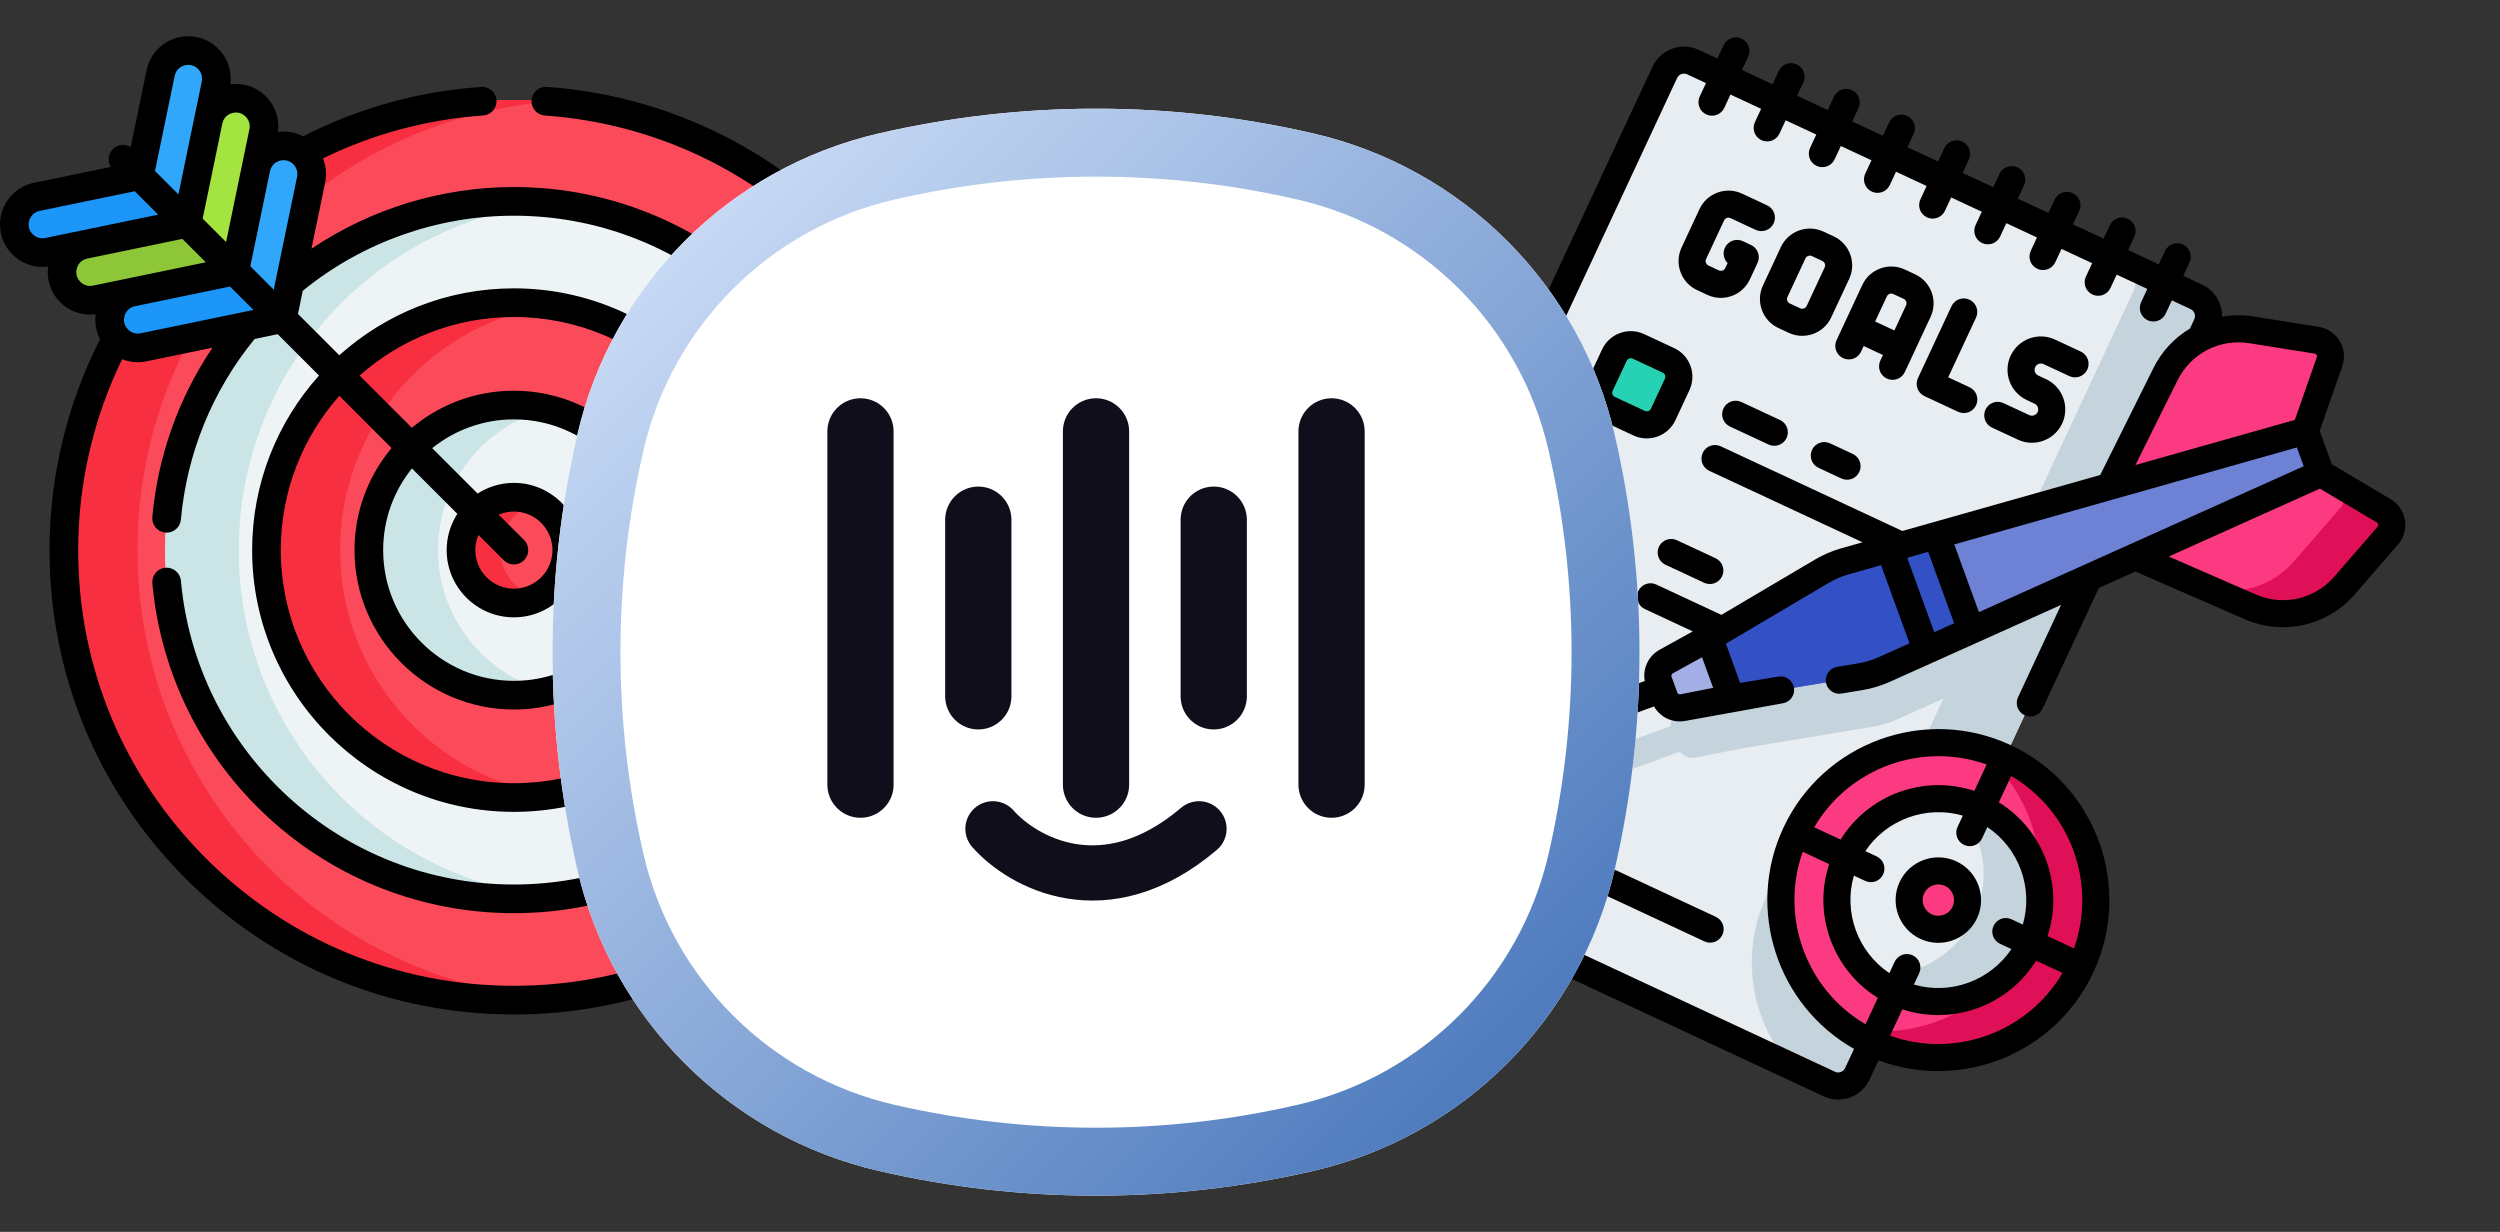 <svg width="276" height="136" viewBox="0 0 276 136" fill="none" xmlns="http://www.w3.org/2000/svg">
<rect x="0" y="0" width="276" height="136" fill="#333333" stroke="none"/>
<path d="M56.738 110.417C29.298 110.417 7.053 88.173 7.053 60.733C7.053 33.293 29.298 11.049 56.738 11.049C84.177 11.049 106.422 33.293 106.422 60.733C106.422 88.173 84.177 110.417 56.738 110.417Z" fill="#FB4A59"/>
<path d="M7.055 60.732C7.055 88.171 29.3 110.417 56.739 110.417C58.106 110.417 59.461 110.361 60.801 110.253C35.262 108.187 15.177 86.805 15.177 60.732C15.177 34.659 35.262 13.277 60.801 11.211C59.461 11.104 58.106 11.047 56.739 11.047C29.3 11.048 7.055 33.293 7.055 60.732Z" fill="#F82F40"/>
<path d="M56.738 99.232C35.475 99.232 18.238 81.995 18.238 60.732C18.238 39.469 35.475 22.231 56.738 22.231C78.001 22.231 95.238 39.469 95.238 60.732C95.238 81.995 78.001 99.232 56.738 99.232Z" fill="#EEF4F5"/>
<path d="M18.24 60.733C18.24 81.996 35.476 99.233 56.739 99.233C58.111 99.233 59.466 99.162 60.801 99.021C41.447 96.991 26.362 80.625 26.362 60.733C26.362 40.841 41.447 24.474 60.801 22.445C59.465 22.304 58.111 22.233 56.739 22.233C35.476 22.233 18.24 39.469 18.24 60.733Z" fill="#CBE5E7"/>
<path d="M56.738 88.049C41.652 88.049 29.422 75.819 29.422 60.733C29.422 45.646 41.652 33.416 56.738 33.416C71.825 33.416 84.055 45.646 84.055 60.733C84.055 75.819 71.825 88.049 56.738 88.049Z" fill="#FB4A59"/>
<path d="M29.422 60.732C29.422 75.82 41.652 88.05 56.739 88.05C58.118 88.05 59.475 87.948 60.801 87.75C47.64 85.786 37.547 74.439 37.547 60.732C37.547 47.026 47.64 35.678 60.801 33.714C59.475 33.517 58.118 33.415 56.739 33.415C41.652 33.415 29.422 45.645 29.422 60.732Z" fill="#F82F40"/>
<path d="M56.735 76.747C47.89 76.747 40.72 69.577 40.72 60.732C40.72 51.887 47.89 44.717 56.735 44.717C65.58 44.717 72.75 51.887 72.75 60.732C72.75 69.577 65.58 76.747 56.735 76.747Z" fill="#EEF4F5"/>
<path d="M40.721 60.733C40.721 69.579 47.891 76.748 56.737 76.748C58.053 76.748 59.332 76.59 60.555 76.29C53.553 74.578 48.359 68.263 48.359 60.733C48.359 53.202 53.553 46.887 60.555 45.175C59.332 44.875 58.053 44.717 56.737 44.717C47.891 44.717 40.721 51.887 40.721 60.733Z" fill="#CBE5E7"/>
<path d="M56.741 66.572C53.516 66.572 50.901 63.958 50.901 60.733C50.901 57.508 53.516 54.893 56.741 54.893C59.966 54.893 62.58 57.508 62.58 60.733C62.58 63.958 59.966 66.572 56.741 66.572Z" fill="#FB4A59"/>
<path d="M50.897 60.733C50.897 63.958 53.511 66.572 56.737 66.572C57.728 66.572 58.664 66.326 59.482 65.888C57.056 65.427 55.221 63.293 55.221 60.733C55.221 58.172 57.056 56.038 59.482 55.578C58.664 55.139 57.728 54.893 56.737 54.893C53.511 54.893 50.897 57.507 50.897 60.733Z" fill="#F82F40"/>
<path d="M33.509 17.014C34.249 17.754 34.567 18.817 34.355 19.842L31.184 35.173L25.923 29.912L28.266 18.582C28.768 16.16 31.76 15.264 33.509 17.014Z" fill="#31A7FB"/>
<path d="M28.247 11.753C28.988 12.493 29.306 13.556 29.094 14.581L25.922 29.912L20.661 24.651L23.005 13.322C23.506 10.899 26.498 10.004 28.247 11.753Z" fill="#A3E440"/>
<path d="M22.984 6.492C23.724 7.232 24.042 8.295 23.83 9.32L20.659 24.651L15.397 19.39L17.741 8.06C18.242 5.638 21.235 4.743 22.984 6.492Z" fill="#31A7FB"/>
<path d="M13.024 37.499C13.765 38.239 14.828 38.557 15.852 38.345L31.184 35.173L25.922 29.912L14.593 32.256C12.17 32.757 11.275 35.75 13.024 37.499Z" fill="#1C96F9"/>
<path d="M7.763 32.238C8.503 32.978 9.566 33.296 10.591 33.084L25.922 29.913L20.661 24.651L9.332 26.995C6.909 27.496 6.014 30.489 7.763 32.238Z" fill="#8DC637"/>
<path d="M2.499 26.977C3.239 27.717 4.302 28.035 5.327 27.823L20.658 24.651L15.397 19.39L4.068 21.734C1.645 22.235 0.75 25.228 2.499 26.977Z" fill="#1C96F9"/>
<path d="M0.197 23.433C0.692 21.778 2.05 20.534 3.741 20.184L12.244 18.425C11.855 17.813 11.926 16.992 12.46 16.458C12.994 15.924 13.815 15.853 14.427 16.242L16.186 7.739C16.535 6.048 17.78 4.69 19.435 4.196C21.089 3.701 22.875 4.152 24.096 5.373C25.135 6.412 25.62 7.86 25.429 9.302C26.861 9.112 28.315 9.592 29.357 10.634C30.396 11.673 30.881 13.121 30.69 14.563C31.647 14.436 32.612 14.609 33.459 15.049C39.6 11.912 46.21 10.075 53.122 9.594C53.992 9.53 54.749 10.191 54.81 11.062C54.871 11.934 54.213 12.69 53.342 12.75C47.143 13.182 41.205 14.775 35.662 17.484C35.994 18.322 36.084 19.249 35.895 20.162L34.385 27.459C40.959 23.046 48.756 20.649 56.733 20.649C78.835 20.649 96.816 38.63 96.816 60.732C96.816 82.833 78.835 100.814 56.734 100.814C46.667 100.814 37.042 97.067 29.633 90.262C22.269 83.5 17.719 74.314 16.82 64.396C16.741 63.525 17.382 62.756 18.252 62.677C19.122 62.599 19.892 63.24 19.971 64.11C20.799 73.243 24.99 81.703 31.773 87.932C38.597 94.199 47.461 97.65 56.733 97.65C77.09 97.65 93.652 81.089 93.652 60.732C93.652 40.375 77.091 23.814 56.733 23.814C48.249 23.814 39.986 26.757 33.425 32.105L32.897 34.658L37.459 39.22C42.577 34.63 49.334 31.833 56.733 31.833C72.668 31.833 85.632 44.797 85.632 60.732C85.632 76.666 72.668 89.63 56.733 89.63C40.799 89.63 27.835 76.666 27.835 60.732C27.835 53.332 30.631 46.575 35.221 41.457L30.659 36.895L28.107 37.423C23.445 43.141 20.633 50.028 19.97 57.365C19.895 58.187 19.205 58.805 18.396 58.805C18.348 58.805 18.3 58.803 18.252 58.798C17.381 58.72 16.74 57.95 16.818 57.08C17.427 50.341 19.706 43.952 23.456 38.385L16.164 39.893C15.846 39.959 15.526 39.991 15.209 39.991C14.614 39.991 14.03 39.876 13.484 39.659C10.307 46.178 8.632 53.428 8.632 60.731C8.632 73.58 13.635 85.659 22.721 94.745C31.806 103.83 43.885 108.833 56.734 108.833C69.583 108.833 81.662 103.83 90.747 94.745C99.832 85.66 104.836 73.58 104.836 60.732C104.836 48.479 100.227 36.808 91.858 27.868C83.528 18.971 72.267 13.602 60.151 12.752C59.28 12.691 58.623 11.935 58.684 11.063C58.745 10.191 59.501 9.532 60.373 9.596C73.288 10.502 85.29 16.223 94.167 25.705C103.087 35.233 108 47.673 108 60.732C108 74.425 102.667 87.3 92.984 96.983C83.302 106.665 70.427 111.998 56.734 111.998C43.04 111.998 30.166 106.666 20.483 96.983C10.8 87.3 5.467 74.425 5.467 60.732C5.467 52.641 7.395 44.611 11.047 37.451C10.611 36.606 10.439 35.643 10.565 34.688C10.359 34.716 10.152 34.731 9.947 34.731C8.717 34.731 7.526 34.246 6.636 33.356V33.356C5.594 32.313 5.115 30.86 5.304 29.427C5.098 29.454 4.892 29.47 4.686 29.47C3.456 29.47 2.265 28.985 1.375 28.095C0.154 26.874 -0.297 25.087 0.197 23.433ZM21.859 7.61C21.502 7.253 21.11 7.16 20.8 7.16C20.605 7.16 20.443 7.197 20.342 7.227C20.079 7.305 19.451 7.575 19.284 8.38L17.113 18.874L19.697 21.458L22.275 8.999C22.379 8.494 22.224 7.975 21.859 7.61ZM27.12 12.871C26.763 12.514 26.371 12.421 26.061 12.421C25.867 12.421 25.704 12.458 25.603 12.488C25.341 12.566 24.713 12.835 24.546 13.639L22.375 24.135L24.959 26.719L27.536 14.26C27.64 13.755 27.485 13.236 27.12 12.871ZM30.864 17.749C30.602 17.828 29.974 18.097 29.807 18.901L27.636 29.396L30.22 31.981L32.797 19.521C32.901 19.016 32.746 18.497 32.382 18.132C32.024 17.775 31.632 17.683 31.322 17.683C31.128 17.683 30.965 17.719 30.864 17.749ZM30.999 60.732C30.999 74.922 42.544 86.466 56.734 86.466C70.924 86.466 82.468 74.922 82.468 60.732C82.468 46.542 70.924 34.997 56.734 34.997C50.207 34.997 44.241 37.441 39.699 41.46L45.467 47.227C48.522 44.674 52.45 43.135 56.734 43.135C66.437 43.135 74.331 51.029 74.331 60.732C74.331 64.058 73.394 67.301 71.622 70.11C71.155 70.848 70.178 71.07 69.439 70.603C68.7 70.137 68.479 69.16 68.946 68.421C70.399 66.119 71.167 63.46 71.167 60.732C71.167 52.773 64.692 46.299 56.734 46.299C53.323 46.299 50.188 47.49 47.715 49.476L52.728 54.489C53.885 53.745 55.259 53.31 56.734 53.31C60.826 53.31 64.156 56.64 64.156 60.732C64.156 64.824 60.826 68.154 56.734 68.154C52.642 68.154 49.312 64.825 49.312 60.732C49.312 59.258 49.746 57.883 50.491 56.727L45.478 51.713C43.492 54.186 42.301 57.322 42.301 60.732C42.301 68.69 48.776 75.165 56.734 75.165C59.483 75.165 62.159 74.386 64.473 72.911C65.211 72.442 66.188 72.658 66.658 73.396C67.127 74.132 66.91 75.111 66.173 75.58C63.35 77.378 60.086 78.329 56.734 78.329C47.031 78.329 39.137 70.435 39.137 60.732C39.137 56.449 40.676 52.519 43.229 49.465L37.462 43.697C33.443 48.239 30.999 54.205 30.999 60.732ZM52.476 60.732C52.476 63.08 54.386 64.989 56.734 64.989C59.081 64.989 60.991 63.08 60.991 60.732C60.991 58.384 59.081 56.474 56.734 56.474C56.139 56.474 55.573 56.598 55.058 56.819L57.852 59.613C58.47 60.231 58.47 61.233 57.852 61.851C57.544 62.159 57.139 62.314 56.734 62.314C56.329 62.314 55.924 62.159 55.615 61.851L52.821 59.056C52.6 59.571 52.476 60.137 52.476 60.732ZM15.523 36.795L27.982 34.218L25.398 31.634L14.903 33.805C14.099 33.972 13.83 34.6 13.752 34.862C13.673 35.124 13.553 35.798 14.135 36.379C14.499 36.745 15.019 36.9 15.523 36.795ZM8.873 31.118C9.238 31.483 9.757 31.639 10.262 31.534L22.721 28.956L20.137 26.373L9.642 28.544C8.838 28.711 8.568 29.339 8.49 29.601C8.412 29.864 8.292 30.537 8.873 31.118ZM3.612 25.857C3.977 26.222 4.496 26.377 5.001 26.273L17.46 23.695L14.876 21.111L4.382 23.282C3.577 23.449 3.307 24.077 3.229 24.34C3.15 24.602 3.03 25.276 3.612 25.857Z" fill="black"/>
<g clip-path="url(#clip0_27991_78164)">
<path d="M243.606 35.875L205.056 118.547C204.51 119.717 203.12 120.222 201.95 119.677L146.377 93.763C145.207 93.217 144.701 91.827 145.247 90.657L183.798 7.986C184.343 6.816 185.733 6.31 186.903 6.855L242.476 32.769C243.646 33.315 244.152 34.705 243.606 35.875Z" fill="#E8EDF1"/>
<path d="M242.477 32.77L234.415 29.011C235.583 29.556 236.09 30.947 235.545 32.116L221.175 62.931L205.099 67.482C204.205 67.736 203.346 68.103 202.545 68.575L190.117 75.92L185.364 78.547C184.76 78.88 184.417 79.518 184.436 80.178C184.408 80.187 184.378 80.195 184.349 80.205L176.762 82.965C175.986 83.248 175.587 84.105 175.869 84.881C176.011 85.268 176.297 85.562 176.643 85.723C176.99 85.885 177.398 85.915 177.785 85.774L185.372 83.013C185.401 83.002 185.428 82.988 185.457 82.977C185.864 83.495 186.537 83.762 187.214 83.63L192.543 82.587L206.785 80.224C207.703 80.072 208.597 79.803 209.446 79.421L214.557 77.124L209.034 88.969C203.145 89.575 197.706 93.168 195.027 98.912C192.405 104.535 193.061 110.859 196.204 115.721C195.544 116.176 194.668 116.281 193.89 115.918L201.951 119.677C203.121 120.223 204.511 119.716 205.056 118.548L243.607 35.875C244.151 34.706 243.647 33.316 242.477 32.77Z" fill="#C5D3DD"/>
<path d="M256.212 52.264L254.507 47.581L203.691 61.967C202.797 62.221 201.939 62.588 201.138 63.061L188.708 70.406L191.135 77.073L205.378 74.71C206.295 74.558 207.189 74.288 208.037 73.907L256.212 52.264Z" fill="#6D81D5"/>
<path d="M217.616 69.602L213.796 59.106L203.689 61.967C202.795 62.221 201.936 62.588 201.136 63.061L188.706 70.406L191.133 77.073L205.376 74.71C206.293 74.558 207.187 74.288 208.035 73.907L217.616 69.602Z" fill="#3351C5"/>
<path d="M188.707 70.406L183.955 73.031C183.179 73.46 182.83 74.39 183.134 75.223L183.768 76.965C184.071 77.798 184.935 78.286 185.805 78.116L191.133 77.073L188.707 70.406Z" fill="#A3AFE4"/>
<path d="M263.172 56.401L256.209 52.264L235.734 61.462L248.43 66.996C252.038 68.569 256.248 67.616 258.827 64.643L263.612 59.128C264.348 58.281 264.137 56.974 263.172 56.401Z" fill="#FB3A82"/>
<path d="M263.613 59.128L258.828 64.643C256.25 67.615 252.038 68.568 248.432 66.996L243.883 65.013C247.29 65.802 250.918 64.669 253.27 61.959L258.36 56.091C259.032 55.319 258.962 54.183 258.279 53.493L263.172 56.401C264.138 56.974 264.349 58.28 263.613 59.128Z" fill="#E01058"/>
<path d="M257.181 39.936L254.506 47.581L232.909 53.695L239.078 41.295C240.83 37.772 244.668 35.795 248.554 36.415L255.765 37.564C256.873 37.74 257.551 38.877 257.181 39.936Z" fill="#FB3A82"/>
<path d="M173.852 61.982L170.529 60.432C169.532 59.967 169.101 58.782 169.566 57.785L171.115 54.462C171.58 53.465 172.765 53.034 173.763 53.499L177.085 55.048C178.082 55.513 178.514 56.698 178.049 57.696L176.499 61.018C176.034 62.015 174.849 62.447 173.852 61.982Z" fill="#27D1B3"/>
<path d="M180.969 46.721L177.647 45.172C176.649 44.706 176.218 43.521 176.683 42.524L178.232 39.202C178.697 38.204 179.883 37.773 180.88 38.238L184.202 39.787C185.199 40.252 185.631 41.438 185.166 42.435L183.617 45.757C183.152 46.755 181.966 47.186 180.969 46.721Z" fill="#27D1B3"/>
<path d="M206.648 115.13C215.351 119.188 225.696 115.423 229.754 106.72C233.812 98.017 230.047 87.672 221.344 83.614C212.641 79.555 202.296 83.321 198.238 92.024C194.18 100.727 197.945 111.072 206.648 115.13Z" fill="#FB3A82"/>
<path d="M229.752 106.72C225.7 115.409 215.335 119.182 206.646 115.13C205.583 114.635 204.595 114.045 203.686 113.374C211.567 115.291 219.988 111.452 223.544 103.825C227.101 96.198 224.628 87.28 218.094 82.475C219.193 82.74 220.28 83.118 221.342 83.614C230.031 87.666 233.805 98.03 229.752 106.72Z" fill="#E01058"/>
<path d="M209.262 109.525C214.87 112.14 221.535 109.714 224.15 104.106C226.764 98.499 224.338 91.834 218.731 89.219C213.124 86.605 206.458 89.031 203.844 94.638C201.229 100.245 203.655 106.91 209.262 109.525Z" fill="#E8EDF1"/>
<path d="M224.148 104.107C221.533 109.713 214.869 112.139 209.261 109.524C208.178 109.019 207.214 108.364 206.382 107.592C211.081 108.188 215.829 105.735 217.938 101.211C220.048 96.686 218.876 91.472 215.399 88.255C216.525 88.397 217.646 88.714 218.729 89.219C224.337 91.834 226.763 98.499 224.148 104.107Z" fill="#C5D3DD"/>
<path d="M212.634 102.294C214.248 103.047 216.167 102.348 216.919 100.735C217.672 99.121 216.973 97.203 215.36 96.45C213.746 95.698 211.827 96.396 211.075 98.01C210.322 99.623 211.021 101.542 212.634 102.294Z" fill="#FB3A82"/>
<path d="M202.444 26.098L201.299 25.564C199.536 24.742 197.433 25.507 196.611 27.27L194.627 31.524C193.805 33.287 194.57 35.39 196.333 36.212L197.479 36.746C199.242 37.568 201.345 36.803 202.167 35.04L204.151 30.786C204.973 29.023 204.207 26.92 202.444 26.098ZM199.458 33.777C199.333 34.046 199.011 34.163 198.742 34.038L197.596 33.503C197.327 33.378 197.21 33.056 197.335 32.787L199.319 28.533C199.444 28.263 199.766 28.146 200.036 28.272L201.181 28.806C201.451 28.932 201.568 29.253 201.442 29.523L199.458 33.777Z" fill="black"/>
<path d="M211.433 30.288L210.287 29.753C208.524 28.931 206.421 29.697 205.599 31.46L202.756 37.557C202.407 38.305 202.731 39.194 203.479 39.542C204.227 39.891 205.115 39.568 205.464 38.82L205.751 38.204L207.875 39.194L207.587 39.81C207.239 40.558 207.562 41.447 208.31 41.795C209.058 42.144 209.947 41.821 210.296 41.072L213.139 34.976C213.961 33.213 213.195 31.11 211.433 30.288ZM207.014 35.495L208.307 32.723C208.433 32.453 208.754 32.336 209.024 32.462L210.17 32.996C210.439 33.122 210.556 33.443 210.43 33.713L209.138 36.486L207.014 35.495Z" fill="black"/>
<path d="M217.428 33.084C216.681 32.735 215.792 33.059 215.443 33.807L211.74 41.747C211.392 42.495 211.715 43.383 212.463 43.732L216.174 45.463C216.922 45.812 217.811 45.488 218.16 44.74C218.509 43.992 218.185 43.103 217.437 42.754L215.08 41.655L218.151 35.07C218.5 34.322 218.176 33.433 217.428 33.084Z" fill="black"/>
<path d="M191.052 24.082L193.827 25.376C194.575 25.725 195.464 25.402 195.813 24.654C196.162 23.906 195.838 23.017 195.09 22.668L192.314 21.374C190.552 20.552 188.448 21.317 187.626 23.08L185.643 27.334C184.821 29.097 185.586 31.2 187.349 32.022L188.494 32.556C190.257 33.378 192.36 32.613 193.183 30.85L194.032 29.028C194.381 28.28 194.057 27.391 193.309 27.043L192.414 26.625C191.666 26.276 190.778 26.6 190.429 27.348C190.155 27.935 190.295 28.608 190.729 29.04L190.474 29.587C190.349 29.857 190.027 29.974 189.757 29.848L188.612 29.314C188.342 29.188 188.225 28.866 188.351 28.597L190.335 24.343C190.46 24.073 190.782 23.956 191.052 24.082Z" fill="black"/>
<path d="M224.029 45.828L221.183 44.501C220.435 44.152 219.546 44.475 219.197 45.223C218.849 45.971 219.172 46.86 219.92 47.209L222.767 48.536C224.608 49.395 226.804 48.595 227.663 46.754C228.521 44.913 227.722 42.716 225.881 41.858L225.019 41.456C224.671 41.294 224.521 40.879 224.683 40.531C224.845 40.183 225.26 40.032 225.608 40.195L228.454 41.522C229.202 41.871 230.091 41.547 230.44 40.799C230.789 40.051 230.465 39.163 229.717 38.814L226.87 37.486C225.029 36.628 222.833 37.427 221.974 39.268C221.116 41.109 221.915 43.306 223.756 44.164L224.618 44.566C224.966 44.728 225.117 45.143 224.954 45.491C224.792 45.839 224.377 45.99 224.029 45.828Z" fill="black"/>
<path d="M161.303 72.952L162.625 76.583C162.766 76.971 163.051 77.265 163.398 77.426C163.744 77.588 164.152 77.617 164.54 77.476L171.13 75.078C171.906 74.795 172.306 73.938 172.023 73.162C171.741 72.387 170.884 71.987 170.108 72.27L164.922 74.157L164.112 71.93C163.829 71.155 162.972 70.755 162.197 71.037C161.421 71.319 161.021 72.177 161.303 72.952Z" fill="black"/>
<path d="M167.298 94.199L167.308 94.204C168.056 94.552 168.94 94.227 169.289 93.479C169.637 92.731 169.309 91.84 168.561 91.491C167.813 91.142 166.924 91.466 166.576 92.213C166.227 92.962 166.55 93.85 167.298 94.199Z" fill="black"/>
<path d="M171.773 96.285C172.52 96.634 173.405 96.308 173.753 95.56C174.102 94.812 173.774 93.921 173.026 93.572C172.278 93.224 171.389 93.547 171.04 94.295C170.692 95.043 171.015 95.932 171.763 96.281L171.773 96.285Z" fill="black"/>
<path d="M188.166 103.929C188.914 104.278 189.803 103.954 190.152 103.206C190.501 102.458 190.177 101.57 189.429 101.221L177.811 95.803C177.063 95.455 176.174 95.778 175.826 96.526C175.477 97.274 175.8 98.163 176.548 98.512L188.166 103.929Z" fill="black"/>
<path d="M265.506 57.424C265.35 56.457 264.778 55.616 263.937 55.116L257.432 51.252L256.093 47.571L258.591 40.43C258.915 39.505 258.812 38.493 258.31 37.653C257.809 36.812 256.966 36.242 256 36.088L248.79 34.939C247.61 34.751 246.439 34.767 245.314 34.962C245.341 33.494 244.52 32.075 243.106 31.416L241.037 30.451L241.724 28.977C242.073 28.229 241.749 27.34 241.001 26.991C240.253 26.642 239.365 26.966 239.016 27.714L238.328 29.188L234.946 27.611L235.633 26.137C235.982 25.389 235.659 24.5 234.911 24.151C234.162 23.802 233.274 24.126 232.925 24.874L232.238 26.348L228.855 24.77L229.542 23.297C229.891 22.549 229.568 21.66 228.82 21.311C228.072 20.962 227.183 21.286 226.834 22.034L226.147 23.508L222.764 21.93L223.451 20.456C223.8 19.708 223.476 18.819 222.728 18.471C221.981 18.122 221.092 18.445 220.743 19.193L220.056 20.667L216.673 19.09L217.36 17.616C217.709 16.868 217.385 15.979 216.638 15.63C215.89 15.282 215.001 15.605 214.652 16.353L213.965 17.827L210.582 16.25L211.27 14.776C211.618 14.028 211.295 13.139 210.547 12.79C209.799 12.441 208.91 12.765 208.561 13.513L207.874 14.987L204.491 13.409L205.179 11.935C205.527 11.188 205.204 10.299 204.456 9.95C203.708 9.601 202.819 9.925 202.47 10.673L201.783 12.146L198.4 10.569L199.088 9.095C199.436 8.347 199.113 7.458 198.365 7.11C197.617 6.761 196.728 7.084 196.379 7.832L195.692 9.306L192.309 7.729L192.997 6.255C193.346 5.507 193.022 4.618 192.274 4.269C191.526 3.921 190.637 4.244 190.288 4.992L189.601 6.466L187.532 5.501C185.618 4.608 183.334 5.44 182.441 7.354L143.891 90.026C142.998 91.94 143.829 94.224 145.744 95.117L153.546 98.755C154.294 99.104 155.183 98.78 155.532 98.032C155.881 97.284 155.557 96.395 154.809 96.047L147.007 92.408C146.586 92.212 146.403 91.71 146.599 91.289L185.149 8.617C185.346 8.196 185.848 8.013 186.269 8.21L188.338 9.175L187.651 10.649C187.302 11.397 187.626 12.285 188.374 12.634C189.121 12.983 190.01 12.659 190.359 11.911L191.047 10.437L194.429 12.015L193.742 13.489C193.393 14.237 193.716 15.126 194.464 15.474C195.212 15.823 196.101 15.5 196.45 14.752L197.137 13.278L200.52 14.855L199.832 16.329C199.484 17.077 199.807 17.966 200.555 18.314C201.303 18.663 202.192 18.34 202.541 17.592L203.228 16.118L206.611 17.695L205.923 19.169C205.575 19.917 205.898 20.806 206.646 21.155C207.394 21.503 208.283 21.18 208.632 20.432L209.319 18.958L212.702 20.535L212.014 22.009C211.665 22.757 211.989 23.646 212.737 23.995C213.485 24.344 214.374 24.02 214.722 23.272L215.41 21.798L218.792 23.375L218.105 24.849C217.756 25.598 218.08 26.486 218.828 26.835C219.576 27.184 220.464 26.86 220.813 26.112L221.501 24.638L224.883 26.216L224.196 27.69C223.847 28.438 224.171 29.327 224.919 29.675C225.667 30.024 226.555 29.701 226.904 28.953L227.592 27.479L230.974 29.056L230.287 30.53C229.938 31.278 230.261 32.167 231.009 32.516C231.757 32.864 232.646 32.541 232.995 31.793L233.682 30.319L237.065 31.896L236.378 33.37C236.029 34.118 236.352 35.007 237.1 35.356C237.848 35.705 238.737 35.381 239.086 34.633L239.773 33.159L241.842 34.124C242.263 34.32 242.446 34.822 242.25 35.243L241.769 36.275C240.08 37.28 238.666 38.766 237.74 40.629L231.865 52.438L210.023 58.621L189.968 49.27C189.22 48.921 188.331 49.244 187.982 49.992C187.633 50.74 187.957 51.629 188.705 51.978L205.623 59.867L203.283 60.53C202.266 60.818 201.288 61.236 200.377 61.774L190.041 67.882L182.851 64.53C182.104 64.181 181.215 64.505 180.866 65.253C180.517 66.001 180.841 66.89 181.589 67.238L186.882 69.707L183.232 71.724C181.973 72.42 181.334 73.813 181.582 75.184L175.353 77.451C174.578 77.734 174.178 78.591 174.46 79.366C174.601 79.754 174.886 80.048 175.233 80.209C175.579 80.371 175.988 80.4 176.375 80.259L182.606 77.992C182.949 78.591 183.46 79.057 184.063 79.339C184.676 79.624 185.381 79.722 186.093 79.582L196.825 77.643C197.639 77.508 198.19 76.739 198.054 75.925C197.919 75.11 197.15 74.56 196.336 74.695L192.113 75.396L191.909 74.834L190.535 71.061L190.889 70.852C190.891 70.851 190.893 70.85 190.894 70.849L201.897 64.347C202.586 63.94 203.326 63.623 204.096 63.405L207.67 62.393L210.811 71.022L207.423 72.544C206.693 72.872 205.922 73.105 205.132 73.236L202.814 73.621C202 73.755 201.45 74.525 201.585 75.339C201.72 76.153 202.489 76.704 203.303 76.568L205.621 76.184C206.664 76.011 207.682 75.703 208.647 75.27L227.544 66.78L222.79 76.974C222.441 77.722 222.765 78.611 223.513 78.96C224.261 79.308 225.15 78.985 225.498 78.237L231.714 64.907L235.744 63.096L247.834 68.366C252.063 70.209 256.934 69.106 259.957 65.623L264.741 60.108C265.384 59.368 265.662 58.39 265.506 57.424ZM185.519 76.65C185.369 76.679 185.224 76.597 185.172 76.454L184.538 74.712C184.486 74.57 184.545 74.413 184.678 74.34L187.9 72.559L189.132 75.942L185.519 76.65ZM218.472 67.58L215.751 60.105L253.577 49.397L254.331 51.47L218.472 67.58ZM240.415 41.96C241.117 40.55 242.208 39.441 243.511 38.723C243.584 38.691 243.655 38.653 243.722 38.61C245.101 37.907 246.7 37.632 248.319 37.89L255.53 39.039C255.561 39.044 255.589 39.053 255.614 39.064C255.679 39.095 255.72 39.144 255.744 39.185C255.778 39.241 255.81 39.331 255.77 39.443L253.352 46.355L235.75 51.338L240.415 41.96ZM210.566 61.611C210.623 61.586 210.68 61.558 210.734 61.526L212.868 60.922L215.738 68.808L213.544 69.794L210.566 61.611ZM262.485 58.149L257.7 63.664C255.538 66.156 252.054 66.945 249.029 65.626L239.428 61.441L256.115 53.945L262.41 57.685C262.512 57.745 262.546 57.835 262.556 57.9C262.567 57.964 262.563 58.06 262.485 58.149Z" fill="black"/>
<path d="M168.208 57.153C167.395 58.895 168.152 60.974 169.894 61.786L173.217 63.336C174.959 64.148 177.037 63.391 177.85 61.649L179.399 58.327C180.211 56.584 179.455 54.506 177.713 53.694L174.39 52.144C172.648 51.332 170.569 52.088 169.757 53.831L168.208 57.153ZM172.465 55.093C172.582 54.844 172.879 54.736 173.127 54.852L176.45 56.402C176.699 56.518 176.807 56.815 176.691 57.064L175.141 60.386C175.025 60.635 174.728 60.743 174.48 60.627L171.157 59.078C170.908 58.962 170.8 58.665 170.916 58.416L172.465 55.093Z" fill="black"/>
<path d="M176.874 38.57L175.325 41.892C174.513 43.635 175.269 45.713 177.011 46.526L180.334 48.075C182.076 48.887 184.154 48.131 184.967 46.389L186.516 43.066C187.329 41.324 186.572 39.245 184.83 38.433L181.507 36.883C179.765 36.071 177.687 36.828 176.874 38.57ZM179.583 39.833C179.699 39.584 179.996 39.476 180.244 39.592L183.567 41.141C183.816 41.257 183.924 41.554 183.808 41.803L182.259 45.126C182.142 45.375 181.845 45.483 181.597 45.367L178.274 43.817C178.025 43.701 177.917 43.404 178.033 43.155L179.583 39.833Z" fill="black"/>
<path d="M192.249 44.38C191.501 44.031 190.612 44.355 190.263 45.103C189.914 45.851 190.238 46.74 190.986 47.088L195.252 49.078C196 49.427 196.889 49.103 197.238 48.355C197.587 47.607 197.263 46.718 196.515 46.37L192.249 44.38Z" fill="black"/>
<path d="M183.869 62.349L188.135 64.339C188.883 64.687 189.772 64.364 190.121 63.616C190.47 62.868 190.146 61.979 189.398 61.63L185.131 59.641C184.384 59.292 183.495 59.615 183.146 60.363C182.797 61.111 183.121 62 183.869 62.349Z" fill="black"/>
<path d="M204.546 50.115L202.034 48.944C201.286 48.595 200.397 48.918 200.048 49.666C199.699 50.414 200.023 51.303 200.771 51.652L203.283 52.823C204.031 53.172 204.92 52.849 205.269 52.1C205.618 51.352 205.294 50.464 204.546 50.115Z" fill="black"/>
<path d="M221.975 82.259C212.539 77.859 201.283 81.956 196.883 91.392C192.695 100.372 196.204 111.001 204.687 115.799L203.7 117.915C203.504 118.336 203.002 118.519 202.581 118.322L160.737 98.811C159.989 98.462 159.101 98.785 158.752 99.533C158.403 100.281 158.727 101.17 159.474 101.519L201.318 121.031C203.232 121.923 205.516 121.092 206.408 119.178L207.395 117.062C216.523 120.474 226.92 116.331 231.107 107.351C235.507 97.915 231.41 86.659 221.975 82.259ZM228.965 104.703L226.051 103.344C227.886 97.791 225.652 91.653 220.676 88.578L222.035 85.664C228.599 89.508 231.522 97.54 228.965 104.703ZM220.811 104.198L222.058 104.78C219.715 108.276 215.337 109.87 211.295 108.697L211.876 107.45C212.225 106.702 211.902 105.814 211.154 105.465C210.405 105.116 209.517 105.439 209.168 106.187L208.587 107.434C205.09 105.092 203.497 100.713 204.669 96.671L205.916 97.252C206.664 97.601 207.553 97.278 207.901 96.53C208.25 95.782 207.927 94.893 207.179 94.544L205.932 93.963C208.275 90.466 212.653 88.873 216.695 90.046L216.114 91.292C215.765 92.04 216.088 92.929 216.836 93.278C217.584 93.626 218.473 93.303 218.822 92.555L219.403 91.308C222.9 93.651 224.494 98.029 223.321 102.071L222.074 101.49C221.326 101.141 220.437 101.465 220.089 102.213C219.74 102.961 220.063 103.85 220.811 104.198ZM219.327 84.401L217.968 87.315C212.415 85.481 206.277 87.715 203.202 92.69L200.288 91.331C204.132 84.768 212.164 81.844 219.327 84.401ZM199.025 94.039L201.939 95.398C200.104 100.951 202.338 107.089 207.313 110.164L205.955 113.078C199.391 109.234 196.468 101.203 199.025 94.039ZM208.663 114.341L210.022 111.427C215.575 113.262 221.713 111.028 224.788 106.053L227.702 107.412C223.858 113.975 215.826 116.898 208.663 114.341Z" fill="black"/>
<path d="M215.987 95.095C213.629 93.996 210.816 95.019 209.717 97.377C208.617 99.735 209.641 102.548 211.999 103.648C214.357 104.747 217.17 103.723 218.269 101.365C219.369 99.007 218.345 96.195 215.987 95.095ZM213.262 100.939C212.398 100.536 212.022 99.504 212.425 98.64C212.828 97.775 213.86 97.4 214.724 97.803C215.589 98.206 215.964 99.238 215.561 100.102C215.158 100.967 214.127 101.342 213.262 100.939Z" fill="black"/>
</g>
<path d="M63.733 48.019C67.553 31.473 80.473 18.553 97.019 14.732V14.732C112.799 11.089 129.201 11.089 144.981 14.732V14.732C161.527 18.553 174.447 31.473 178.268 48.019V48.019C181.911 63.799 181.911 80.201 178.268 95.981V95.981C174.447 112.527 161.527 125.447 144.981 129.268V129.268C129.201 132.911 112.799 132.911 97.019 129.268V129.268C80.473 125.447 67.553 112.527 63.733 95.981V95.981C60.089 80.201 60.089 63.799 63.733 48.019V48.019Z" fill="white"/>
<path d="M144.137 125.614C128.913 129.129 113.087 129.129 97.863 125.614C82.713 122.116 70.884 110.287 67.386 95.138C63.871 79.913 63.871 64.087 67.386 48.862C70.884 33.713 82.713 21.884 97.863 18.386C113.087 14.871 128.913 14.871 144.137 18.386C159.287 21.884 171.116 33.713 174.614 48.862C178.129 64.087 178.129 79.913 174.614 95.138C171.116 110.287 159.287 122.116 144.137 125.614Z" stroke="url(#paint0_linear_27991_78164)" stroke-width="7.5"/>
<path d="M94.996 86.625L94.996 47.625" stroke="#0F0E1A" stroke-width="7.312" stroke-linecap="round"/>
<path d="M121 86.625L121 47.625" stroke="#0F0E1A" stroke-width="7.312" stroke-linecap="round"/>
<path d="M147.004 86.625L147.004 47.625" stroke="#0F0E1A" stroke-width="7.312" stroke-linecap="round"/>
<path d="M108.004 76.875L108.004 57.375" stroke="#0F0E1A" stroke-width="7.312" stroke-linecap="round"/>
<path d="M133.996 76.875L133.996 57.375" stroke="#0F0E1A" stroke-width="7.312" stroke-linecap="round"/>
<path d="M109.621 91.5C112.871 95.179 121.971 100.329 132.371 91.5" stroke="#0F0E1A" stroke-width="6.094" stroke-linecap="round"/>
<defs>
<linearGradient id="paint0_linear_27991_78164" x1="61" y1="12" x2="181" y2="132" gradientUnits="userSpaceOnUse">
<stop stop-color="#DAE8FD"/>
<stop offset="1" stop-color="#3B6CB5"/>
</linearGradient>
<clipPath id="clip0_27991_78164">
<rect width="102" height="102" fill="white" transform="translate(183.117) rotate(25)"/>
</clipPath>
</defs>
</svg>
